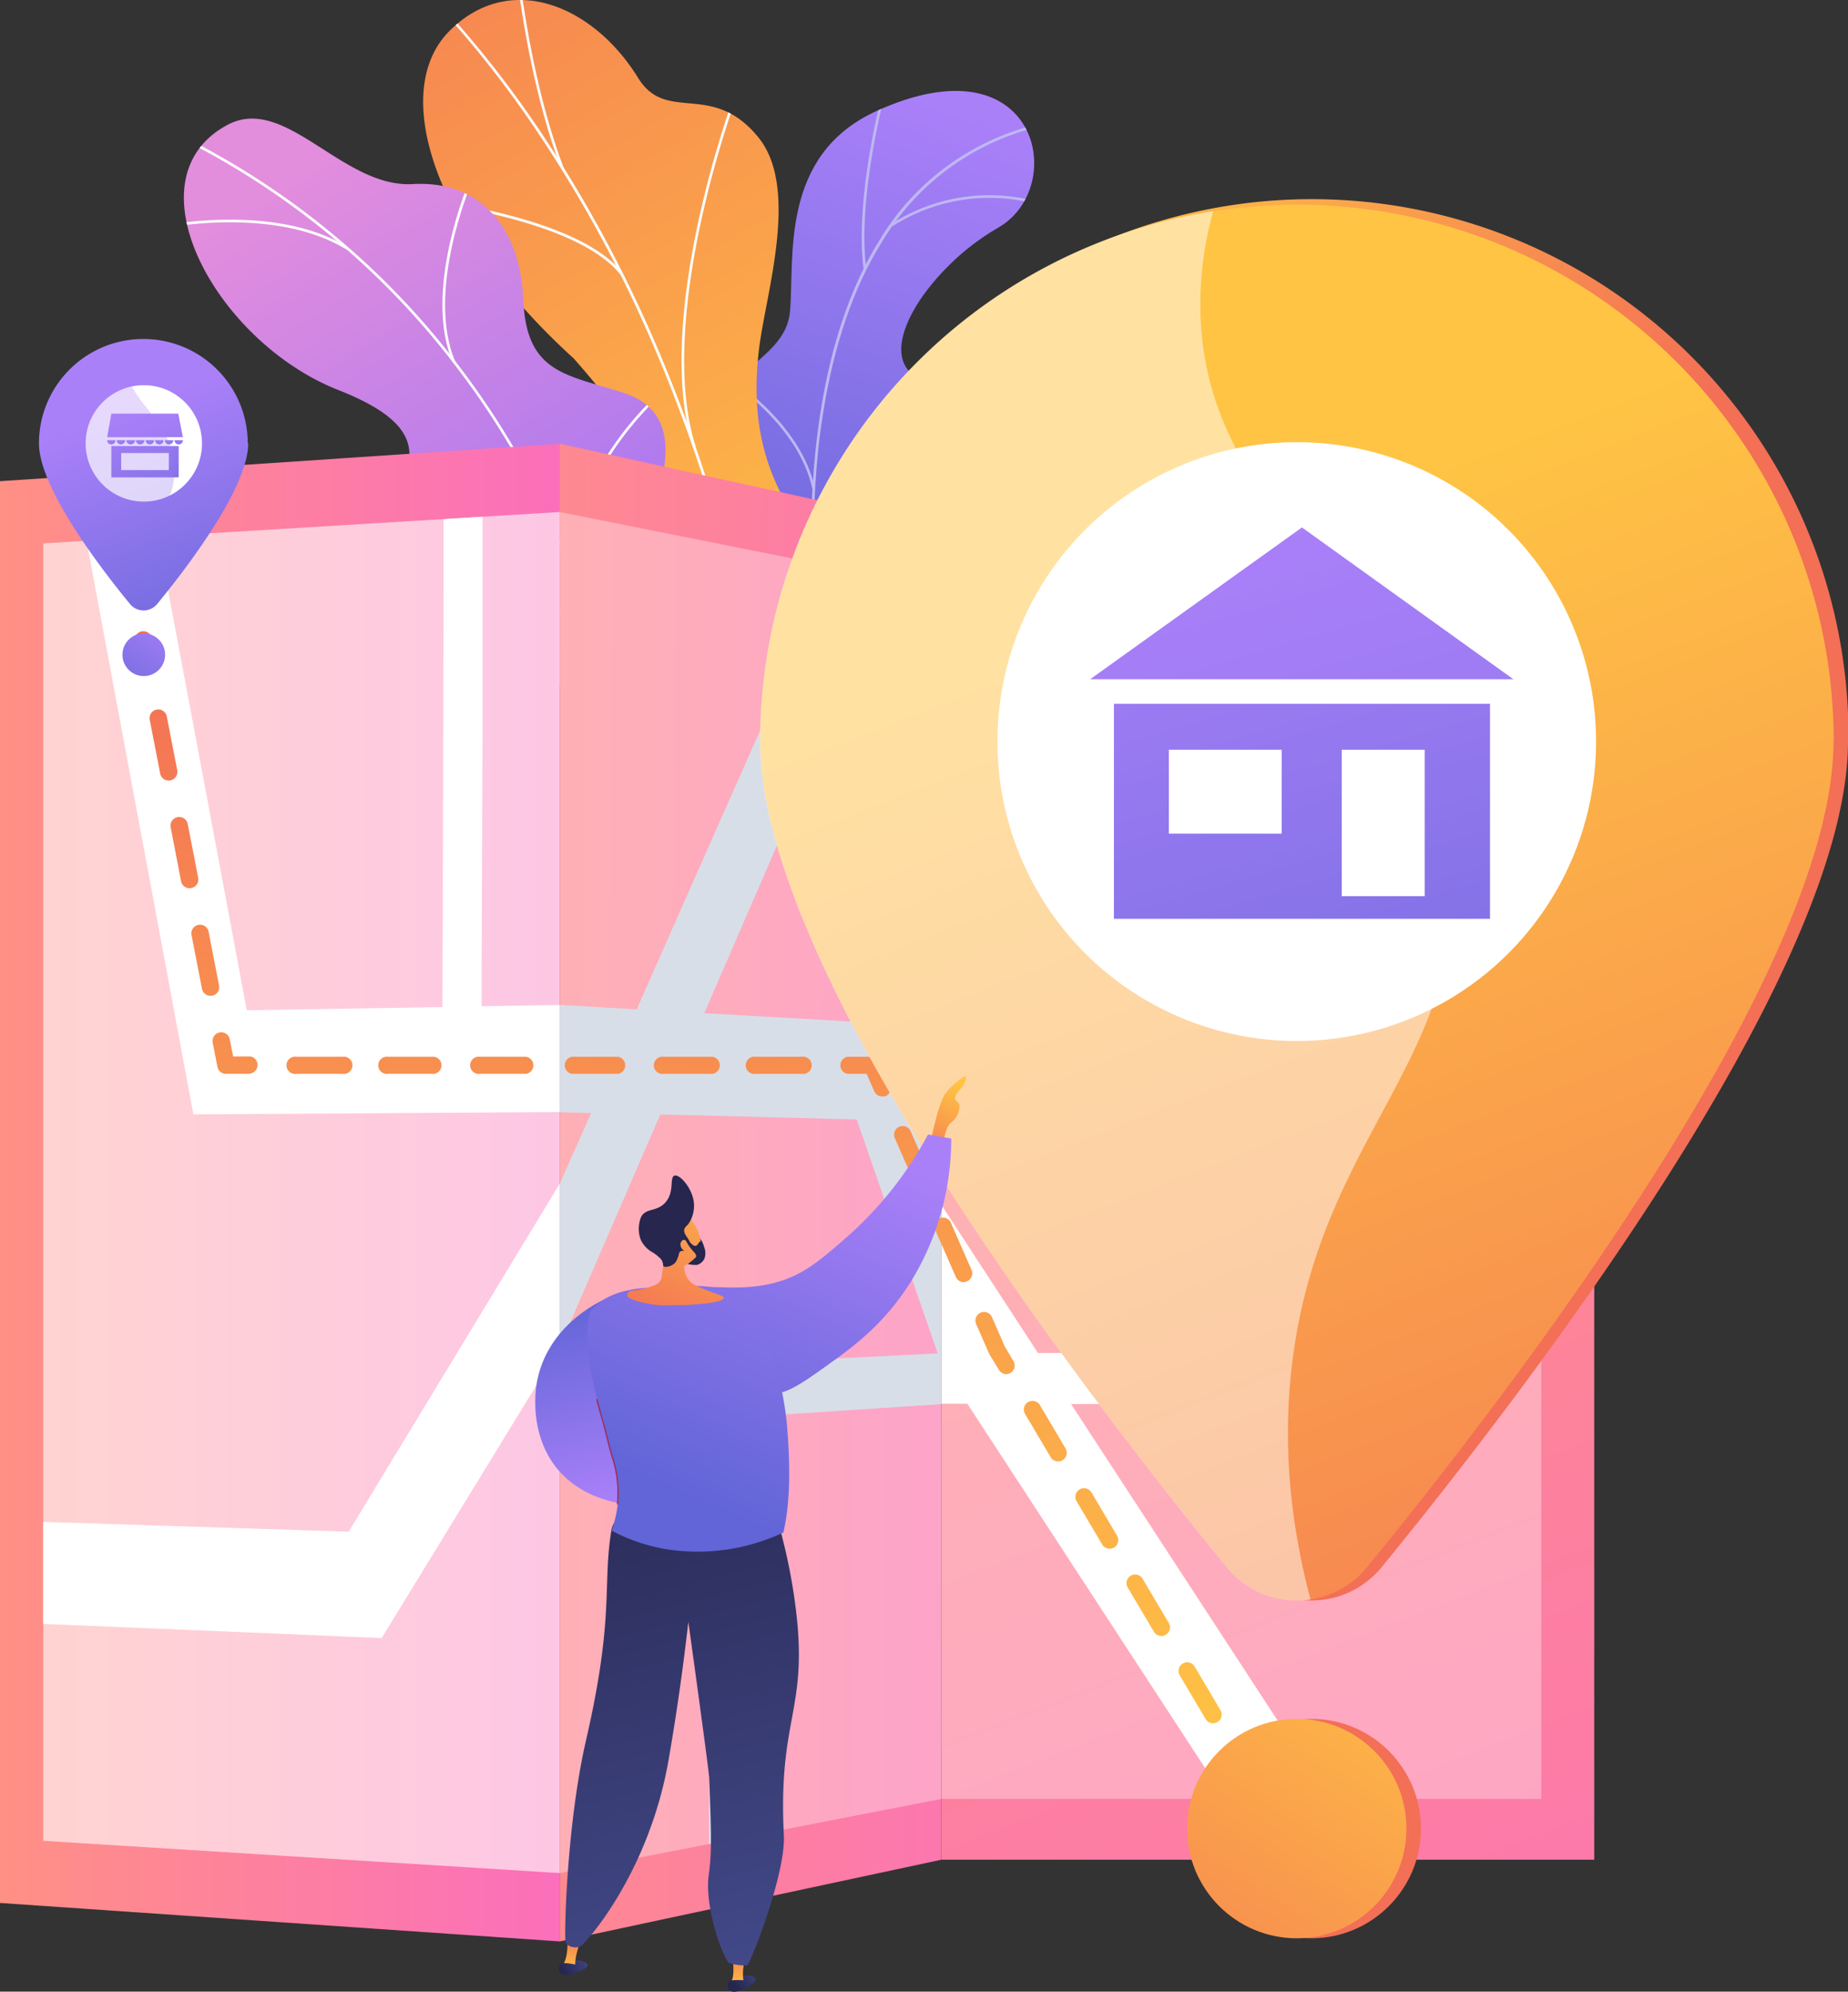 <svg xmlns="http://www.w3.org/2000/svg" xmlns:xlink="http://www.w3.org/1999/xlink" viewBox="0 0 324.85 350"><rect x="0" y="0" width="324.85" height="350" fill="#333333" stroke="none"/><defs><style>.cls-1{fill:none;}.cls-17,.cls-2,.cls-3,.cls-4{fill:#fff;}.cls-2{opacity:0.61;}.cls-3,.cls-4{opacity:0.33;}.cls-4,.cls-47{mix-blend-mode:soft-light;}.cls-5{isolation:isolate;}.cls-6{clip-path:url(#clip-path);}.cls-7{fill:url(#linear-gradient);}.cls-8{fill:#beb8f2;}.cls-9{fill:url(#linear-gradient-2);}.cls-10{clip-path:url(#clip-path-2);}.cls-11{fill:#fcfdfe;}.cls-12{fill:url(#linear-gradient-3);}.cls-13{clip-path:url(#clip-path-3);}.cls-14{fill:#d8dee8;}.cls-15{fill:url(#linear-gradient-4);}.cls-16{clip-path:url(#clip-path-4);}.cls-18{fill:url(#linear-gradient-5);}.cls-19{clip-path:url(#clip-path-5);}.cls-20{fill:url(#linear-gradient-6);}.cls-21{clip-path:url(#clip-path-6);}.cls-22{fill:url(#linear-gradient-7);}.cls-23{fill:url(#linear-gradient-8);}.cls-24{fill:url(#linear-gradient-9);}.cls-25{fill:url(#linear-gradient-10);}.cls-26{fill:url(#linear-gradient-11);}.cls-27{fill:url(#linear-gradient-12);}.cls-28{fill:url(#linear-gradient-13);}.cls-29{fill:url(#linear-gradient-14);}.cls-30{fill:url(#linear-gradient-15);}.cls-31{fill:url(#linear-gradient-16);}.cls-32{fill:url(#linear-gradient-17);}.cls-33{fill:url(#linear-gradient-18);}.cls-34{fill:url(#linear-gradient-19);}.cls-35{fill:url(#linear-gradient-20);}.cls-36{fill:url(#linear-gradient-21);}.cls-37{fill:url(#linear-gradient-22);}.cls-38{fill:url(#linear-gradient-23);}.cls-39{fill:url(#linear-gradient-24);}.cls-40{fill:url(#linear-gradient-25);}.cls-41{opacity:0.3;mix-blend-mode:multiply;}.cls-42{fill:url(#linear-gradient-26);}.cls-43{fill:url(#linear-gradient-27);}.cls-44{fill:url(#linear-gradient-28);}.cls-45{fill:url(#linear-gradient-29);}.cls-46{fill:url(#linear-gradient-30);}.cls-47{opacity:0.5;}.cls-48{fill:url(#linear-gradient-31);}.cls-49{fill:url(#linear-gradient-32);}.cls-50{fill:url(#linear-gradient-33);}.cls-51{fill:url(#linear-gradient-34);}.cls-52{fill:url(#linear-gradient-35);}.cls-53{fill:url(#linear-gradient-36);}.cls-54{fill:url(#linear-gradient-37);}.cls-55{fill:url(#linear-gradient-38);}.cls-56{fill:url(#linear-gradient-39);}.cls-57{fill:url(#linear-gradient-40);}.cls-58{fill:url(#linear-gradient-41);}.cls-59{fill:url(#linear-gradient-42);}.cls-60{fill:url(#linear-gradient-43);}.cls-61{fill:url(#linear-gradient-44);}.cls-62{fill:#26264f;}.cls-63{fill:url(#linear-gradient-45);}.cls-64{fill:#9b305e;}</style><clipPath id="clip-path"><path class="cls-1" d="M137.19,123.68h18s3.39-9.24-1-15.75c-9-13.3,3.27-20.26,8-23.94,7.1-5.56,10.93-13.54.5-17s0-19.65,12.8-27c12.48-7.16,7-33.48-21.48-20.46-17,7.78-14.32,25.78-15.14,35.19s-14.82,10.19-10,21.69c4.09,9.82,11.86,17,5.93,23.73S128.19,114.47,137.19,123.68Z"/></clipPath><linearGradient id="linear-gradient" x1="169.06" y1="18.89" x2="133.21" y2="120.76" gradientUnits="userSpaceOnUse"><stop offset="0" stop-color="#aa80f9"/><stop offset="1" stop-color="#6165d7"/></linearGradient><linearGradient id="linear-gradient-2" x1="144.71" y1="132.96" x2="40.72" y2="-46.87" gradientUnits="userSpaceOnUse"><stop offset="0" stop-color="#ffc444"/><stop offset="1" stop-color="#f36f56"/></linearGradient><clipPath id="clip-path-2"><path class="cls-1" d="M126.45,191.15h26.38s10.52-22.3,1.41-28.89-2.82-25.19-.62-35.49c6-27.95-24.9-29.42-20.11-66,1.28-9.71,7-27.82-.2-36.64-8.17-10.05-16.13-2.3-21.15-10.47C104.3.94,89.63-5.2,79,5.45S76.29,40.71,100.86,63c15.81,18,15.47,22.71,12.55,33.92-2,7.85-12.4,27.64-2.66,37.37s16.83,19.81,11.46,28.27C114,175.45,126.45,191.15,126.45,191.15Z"/></clipPath><linearGradient id="linear-gradient-3" x1="55.92" y1="27.78" x2="117.56" y2="129.25" gradientUnits="userSpaceOnUse"><stop offset="0" stop-color="#e38ddd"/><stop offset="1" stop-color="#9571f6"/></linearGradient><clipPath id="clip-path-3"><path class="cls-1" d="M93.9,126.89h26.95c1.57-3.82,3.58-10.86-2.06-12.59-7.84-2.42-7.92-16.24-5.73-21.11,2.71-6,8.75-20.21-3.32-24.13C99.7,65.8,92.55,65.74,92,52.78S84.34,31.67,72.57,32.35C60.2,33.06,50.18,16.51,40,21.94c-17.74,9.46-2,38.15,19.45,46.59s9,16.09,8.37,26.69c-.91,14.48,18.69,11.54,23.82,17.27C95.67,117,94.87,123.13,93.9,126.89Z"/></clipPath><linearGradient id="linear-gradient-4" y1="209.57" x2="98.39" y2="209.57" gradientUnits="userSpaceOnUse"><stop offset="0" stop-color="#ff9085"/><stop offset="1" stop-color="#fb6fbb"/></linearGradient><clipPath id="clip-path-4"><polygon class="cls-2" points="7.6 323.49 7.6 95.49 98.39 89.98 98.39 329.16 7.6 323.49"/></clipPath><linearGradient id="linear-gradient-5" x1="198.96" y1="148.17" x2="303.47" y2="417.38" gradientTransform="translate(445.73 419.49) rotate(-180)" xlink:href="#linear-gradient-4"/><clipPath id="clip-path-5"><rect class="cls-3" x="111.77" y="156.94" width="212.9" height="105.44" transform="translate(427.88 -8.55) rotate(90)"/></clipPath><linearGradient id="linear-gradient-6" x1="71.04" y1="209.41" x2="195.32" y2="210.16" xlink:href="#linear-gradient-4"/><clipPath id="clip-path-6"><polygon class="cls-4" points="98.39 329.16 98.39 89.98 165.49 103.36 165.49 316.13 98.39 329.16"/></clipPath><linearGradient id="linear-gradient-7" x1="17.76" y1="305.99" x2="25.74" y2="110.98" xlink:href="#linear-gradient-2"/><linearGradient id="linear-gradient-8" x1="26.68" y1="290.72" x2="33.97" y2="112.48" xlink:href="#linear-gradient-2"/><linearGradient id="linear-gradient-9" x1="36.48" y1="306.73" x2="44.46" y2="111.74" xlink:href="#linear-gradient-2"/><linearGradient id="linear-gradient-10" x1="91.65" y1="306.11" x2="99.44" y2="115.85" xlink:href="#linear-gradient-2"/><linearGradient id="linear-gradient-11" x1="147.03" y1="311.25" x2="155.01" y2="116.27" xlink:href="#linear-gradient-2"/><linearGradient id="linear-gradient-12" x1="183.55" y1="308.74" x2="191.25" y2="120.61" xlink:href="#linear-gradient-2"/><linearGradient id="linear-gradient-13" x1="218.75" y1="314.18" x2="226.73" y2="119.18" xlink:href="#linear-gradient-2"/><linearGradient id="linear-gradient-14" x1="22.91" y1="71.26" x2="41.39" y2="118.85" xlink:href="#linear-gradient"/><linearGradient id="linear-gradient-15" x1="30.09" y1="107.77" x2="18.09" y2="125.98" gradientTransform="translate(134.87 71.84) rotate(80.87)" xlink:href="#linear-gradient"/><linearGradient id="linear-gradient-16" x1="18.27" y1="73" x2="26.08" y2="99.55" xlink:href="#linear-gradient"/><linearGradient id="linear-gradient-17" x1="23.89" y1="70.7" x2="37.92" y2="118.46" xlink:href="#linear-gradient"/><linearGradient id="linear-gradient-18" x1="19.83" y1="72.54" x2="27.63" y2="99.09" xlink:href="#linear-gradient"/><linearGradient id="linear-gradient-19" x1="21.39" y1="72.08" x2="29.19" y2="98.63" xlink:href="#linear-gradient"/><linearGradient id="linear-gradient-20" x1="22.95" y1="71.63" x2="30.75" y2="98.18" xlink:href="#linear-gradient"/><linearGradient id="linear-gradient-21" x1="29.18" y1="69.8" x2="36.98" y2="96.35" xlink:href="#linear-gradient"/><linearGradient id="linear-gradient-22" x1="27.62" y1="70.25" x2="35.42" y2="96.8" xlink:href="#linear-gradient"/><linearGradient id="linear-gradient-23" x1="26.06" y1="70.71" x2="33.86" y2="97.26" xlink:href="#linear-gradient"/><linearGradient id="linear-gradient-24" x1="24.5" y1="71.17" x2="32.31" y2="97.72" xlink:href="#linear-gradient"/><linearGradient id="linear-gradient-25" x1="22.72" y1="71.69" x2="30.52" y2="98.24" xlink:href="#linear-gradient"/><linearGradient id="linear-gradient-26" x1="16.3" y1="73.83" x2="34.77" y2="121.42" xlink:href="#linear-gradient"/><linearGradient id="linear-gradient-27" x1="147.21" y1="94.42" x2="241.85" y2="158.19" xlink:href="#linear-gradient-2"/><linearGradient id="linear-gradient-28" x1="68.07" y1="211.89" x2="162.71" y2="275.66" xlink:href="#linear-gradient-2"/><linearGradient id="linear-gradient-29" x1="215.78" y1="96.06" x2="310.8" y2="340.8" xlink:href="#linear-gradient-2"/><linearGradient id="linear-gradient-30" x1="252.68" y1="283.8" x2="190.97" y2="377.47" xlink:href="#linear-gradient-2"/><linearGradient id="linear-gradient-31" x1="220.68" y1="91.62" x2="288.03" y2="320.82" xlink:href="#linear-gradient"/><linearGradient id="linear-gradient-32" x1="211.19" y1="82.42" x2="260.88" y2="251.52" xlink:href="#linear-gradient"/><linearGradient id="linear-gradient-33" x1="-6722.28" y1="190.56" x2="-6715.81" y2="205.45" gradientTransform="matrix(-1, 0, 0, 1, -6553.57, 0)" xlink:href="#linear-gradient-2"/><linearGradient id="linear-gradient-34" x1="-6705.73" y1="201.26" x2="-6679.48" y2="261.68" gradientTransform="matrix(-1, 0, 0, 1, -6553.57, 0)" xlink:href="#linear-gradient"/><linearGradient id="linear-gradient-35" x1="-4057.28" y1="262.64" x2="-4048.56" y2="227.76" gradientTransform="matrix(-1, 0, 0, 1, -3944.49, 0)" xlink:href="#linear-gradient"/><linearGradient id="linear-gradient-36" x1="-4196.46" y1="96.02" x2="-4192.33" y2="99.7" gradientTransform="matrix(-0.99, -0.14, -0.14, 0.99, -4037.43, -339.17)" gradientUnits="userSpaceOnUse"><stop offset="0" stop-color="#444b8c"/><stop offset="1" stop-color="#26264f"/></linearGradient><linearGradient id="linear-gradient-37" x1="-5117.75" y1="99.69" x2="-5117.75" y2="92.48" gradientTransform="matrix(-0.99, -0.14, -0.14, 0.99, -4953.63, -468.68)" xlink:href="#linear-gradient-2"/><linearGradient id="linear-gradient-38" x1="-4196.05" y1="95.56" x2="-4191.91" y2="99.24" xlink:href="#linear-gradient-36"/><linearGradient id="linear-gradient-39" x1="-4078.23" y1="345.71" x2="-4074.09" y2="349.39" gradientTransform="matrix(-1, 0, 0, 1, -3944.49, 0)" xlink:href="#linear-gradient-36"/><linearGradient id="linear-gradient-40" x1="-4999.55" y1="349.4" x2="-4999.55" y2="342.19" gradientTransform="matrix(-1, 0, 0, 1, -4869.8, 0)" xlink:href="#linear-gradient-2"/><linearGradient id="linear-gradient-41" x1="-1218.29" y1="352.7" x2="-1245.26" y2="243.81" gradientTransform="translate(1348.38)" xlink:href="#linear-gradient-36"/><linearGradient id="linear-gradient-42" x1="-6698.17" y1="194.95" x2="-6669.26" y2="261.5" gradientTransform="matrix(-1, 0, 0, 1, -6553.57, 0)" xlink:href="#linear-gradient"/><linearGradient id="linear-gradient-43" x1="-4077.81" y1="345.24" x2="-4073.68" y2="348.92" gradientTransform="matrix(-1, 0, 0, 1, -3944.49, 0)" xlink:href="#linear-gradient-36"/><linearGradient id="linear-gradient-44" x1="-3208.97" y1="1079.74" x2="-3187.55" y2="1106.69" gradientTransform="matrix(-0.97, 0.26, 0.26, 0.97, -3253.22, -5.06)" xlink:href="#linear-gradient-2"/><linearGradient id="linear-gradient-45" x1="-3207.52" y1="1078.38" x2="-3185.12" y2="1106.55" gradientTransform="matrix(-0.97, 0.26, 0.26, 0.97, -3253.22, -5.06)" xlink:href="#linear-gradient-2"/></defs><g class="cls-5"><g id="OBJECTS"><g class="cls-6"><path class="cls-7" d="M137.19,123.68h18s3.39-9.24-1-15.75c-9-13.3,3.27-20.26,8-23.94,7.1-5.56,10.23-12.73,1.69-17.39-9.65-5.26-1.14-19.28,11.61-26.6,12.48-7.16,7-33.48-21.48-20.46-17,7.78-14.32,25.78-15.14,35.19s-14.82,10.19-10,21.69c4.09,9.82,11.86,17,5.93,23.73S128.19,114.47,137.19,123.68Z"/><path class="cls-8" d="M144.94,125.36c0-.23-4.22-23.49-1.41-47.79,1.66-14.29,5.36-26.15,11-35.24a44.5,44.5,0,0,1,30.27-21l.09.46A44,44,0,0,0,155,42.58c-5.63,9-9.31,20.81-11,35-2.8,24.24,1.36,47.43,1.4,47.67Z"/><path class="cls-8" d="M151.79,47.24c-1.57-12.64,3.23-30.55,3.28-30.73l.46.12c-.05.18-4.83,18-3.27,30.55Z"/><path class="cls-8" d="M156.79,39.82l-.25-.39a32.06,32.06,0,0,1,25.23-4.15l-.15.44A31.66,31.66,0,0,0,156.79,39.82Z"/><path class="cls-8" d="M143,93.57l-.46-.11c4.3-18.11,29-22.66,29.27-22.66v.47C171.61,71.29,147.24,75.82,143,93.57Z"/><path class="cls-8" d="M142.82,86c-2.35-11.32-14.68-19.15-14.8-19.22l.24-.4c.13.08,12.63,8,15,19.53Z"/><path class="cls-8" d="M144.83,121.62l-.47,0c.3-3.78,3.23-7.09,5.64-9.2a33.53,33.53,0,0,1,5.19-3.7l.22.41C155.31,109.16,145.38,114.67,144.83,121.62Z"/><path class="cls-8" d="M143.68,116.15c-.9-5.29-9-11.29-11.72-13.26a8.46,8.46,0,0,1-.82-.64l.35-.31-.18.16.18-.16s.38.3.75.57c2.72,2,11,8.09,11.9,13.56Z"/></g><path class="cls-9" d="M122.21,162.57c-4.7,7.4-2.26,15.75.38,21.5a7.89,7.89,0,0,1,2,.7c7,2.72,14.57,4.1,21.89,5.61,1.57.32,3.11.4,4.71.6l1.63.17s10.52-22.3,1.41-28.89-2.82-25.19-.62-35.49c6-27.95-24.9-29.42-20.11-66,1.28-9.71,7-27.82-.2-36.64-8.17-10.05-16.13-2.3-21.15-10.47C104.3.94,89.63-5.2,79,5.45S76.29,40.71,100.86,63c15.81,18,15.47,22.71,12.55,33.92-2,7.85-12.4,27.64-2.66,37.37S127.58,154.11,122.21,162.57Z"/><g class="cls-10"><path class="cls-11" d="M139.09,188.35h-.47c0-3.26,0-6.55-.05-9.77a342.22,342.22,0,0,0-7.8-68.28,275.62,275.62,0,0,0-16.72-51.44A230.58,230.58,0,0,0,94.34,23a182.48,182.48,0,0,0-16.41-21C77,1,75.88-.08,74.84-1.1,73.44-2.47,72-3.89,70.73-5.41l.36-.3a58.77,58.77,0,0,0,4.08,4.27c1,1,2.12,2.08,3.11,3.17a183.78,183.78,0,0,1,16.46,21,231,231,0,0,1,19.74,35.91,275.6,275.6,0,0,1,16.75,51.53A343.12,343.12,0,0,1,139,178.56C139.1,181.79,139.11,185.08,139.09,188.35Z"/><path class="cls-11" d="M121.85,78.68c-7.17-22.58,6.75-60.59,6.89-61l.44.17c-.14.38-14,38.24-6.88,60.67Z"/><path class="cls-11" d="M136.25,143.14c-3-15.57-29.59-30.88-29.86-31l.23-.41c.27.15,27,15.57,30.09,31.35Z"/><path class="cls-11" d="M137.2,152.26c-.13-10.6,5.32-25.1,15.37-40.82.23-.36.41-.64.43-.7l.18.09h.28c0,.09,0,.09-.5.87-10,15.64-15.42,30.05-15.29,40.56Z"/><path class="cls-11" d="M138.58,182.37c-3.39-10.81-19.12-17-19.28-17.07l.17-.44c.16.06,16.11,6.35,19.56,17.37Z"/><path class="cls-11" d="M139.36,188.48l-.44-.16c3.27-8.83,9.17-17,18-25l.32.35C148.46,171.62,142.6,179.73,139.36,188.48Z"/><path class="cls-11" d="M98.61,29.55c-4.67-12.3-6.72-26.28-7.39-30.87C91.1-2.13,91-2.77,91-2.87L91.42-3c0,.13.11.57.26,1.63.67,4.58,2.72,18.52,7.37,30.77Z"/><path class="cls-11" d="M109.11,48.33c-7.42-9.52-32.37-12.53-32.62-12.56l.05-.47A105.85,105.85,0,0,1,90.13,38c9.67,2.6,16.18,6,19.35,10Z"/></g><path class="cls-12" d="M94.53,118.91l.32.14c7.53,2.91,15.54,4.37,23.33,6,1,.22,2.11.4,3.17.56,1.41-3.94,2.49-9.74-2.56-11.29-7.84-2.42-7.92-16.24-5.73-21.11,2.71-6,8.75-20.21-3.32-24.13C99.7,65.8,92.55,65.74,92,52.78S84.34,31.67,72.57,32.35C60.2,33.06,50.18,16.51,40,21.94c-17.74,9.46-2,38.15,19.45,46.59s9,16.09,8.37,26.69c-.91,14.48,18.69,11.54,23.82,17.27A11.85,11.85,0,0,1,94.53,118.91Z"/><g class="cls-13"><path class="cls-11" d="M106.65,122.64A141.69,141.69,0,0,0,80.7,65.12,138.38,138.38,0,0,0,32.44,24.64l.21-.42A138.72,138.72,0,0,1,81.07,64.84a142,142,0,0,1,26,57.7Z"/><path class="cls-11" d="M100.66,100.19h-.47c.08-17,14.68-30.19,14.82-30.33l.32.36C115.18,70.35,100.74,83.38,100.66,100.19Z"/><path class="cls-11" d="M104.91,115c-7.87-14.75-38.49-17-38.8-17l0-.47c.32,0,31.19,2.28,39.19,17.26Z"/><path class="cls-11" d="M79.6,63.72c-5.4-12.61,2.85-31.84,2.94-32l.43.18c-.08.2-8.26,19.24-2.93,31.66Z"/><path class="cls-11" d="M61,43.91c-12.89-8-33-3.69-33.2-3.64l-.1-.46c.21-.05,20.5-4.4,33.54,3.69Z"/></g><path class="cls-14" d="M138.84,147.6l.15.76c-13.07-.09-28.89-6.39-29-6.46s.16-.86.2-1a.22.22,0,0,1,.29-.12c.16.06,15.42,6.26,28.4,6.35a.22.22,0,0,1,0,.44Z"/><polygon class="cls-15" points="98.39 341.17 0 334.41 0 84.56 98.39 77.98 98.39 341.17"/><polygon class="cls-2" points="7.6 323.49 7.6 95.49 98.39 89.98 98.39 329.16 7.6 323.49"/><g class="cls-16"><path class="cls-17" d="M367.73,149.2l-97.62,2.59c-.33-48.38-.6-117.5-.07-123.92a12.05,12.05,0,0,1-1.14,4L256,21.78c-1.38,2.91-1.43,5.34-1.54,11.84-.06,3.69-.11,9-.13,15.73,0,11.3,0,26.9,0,46.36.12,33.11.36,66.41.37,66.74l.07,10.06,33.49-.56v72.47l-63.16-1.08-37.74-68.16-51.84.84L205.15,62.29l-11-12.14L117.6,176.3l-32.94.53c0-11.44.12-31.78.17-52,0-17.9,0-32.22,0-42.58,0-20.65-.13-20.89-.59-22.2l-6.16,4.9a6.18,6.18,0,0,1-.31-1.39c.33,4.3.18,67,0,113.41l-34.39.56C37.14,144.15,22.54,66.24,22,64.08L10.59,70.64l0-.13c.62,3,13.53,72.29,22.16,118.65L34,195.83l72.07-.46-44.78,73.8-87.87-2.83v17.6l93.67,3.92,56.7-92.6,56.44-.36L206.6,243l-69.78-1.2V378.51l7.31.63v-127l68.33,1.53,68.92,125.57,12.68-11.4-63-113.76,65.66,1.47V171.81l71-1.2Z"/></g><rect class="cls-18" x="165.49" y="92.68" width="114.75" height="234.12" transform="translate(445.73 419.49) rotate(180)"/><rect class="cls-3" x="111.77" y="156.94" width="212.9" height="105.44" transform="translate(427.88 -8.55) rotate(90)"/><g class="cls-19"><path class="cls-17" d="M312.65,162.28H225.43c-.3-39.58-.55-96.13-.06-101.35a8.25,8.25,0,0,1-1.07,3.2l-12.18-9.2c-1.31,2.3-1.35,4.3-1.46,9.64-.06,3-.1,7.4-.12,13,0,9.31,0,22.16,0,38.2.11,27.28.34,54.72.35,55L211,179h31.26v58.76H182.45L145,180.33H91.09l71.71-95-11-11-80,106H35.44c.05-10.26.14-28.49.19-46.65,0-16,0-28.87,0-38.16C35.6,77,35.51,76.79,35,75.58l-6.94,4a4.42,4.42,0,0,1-.35-1.27c.37,3.88.2,60.31,0,102H-11.93C-19.27,149.59-36.65,77-37.24,74.93l-13.83,5.29,0-.12c.76,2.85,16.32,67.83,26.59,110.81l1.47,6.16H59.17L8.83,263.78h-106v16.74H15.49l63-83.45h59.2l26.58,40.71H92.48V357.09h7.75V246.69h69.82l65.86,100.89,11.67-10-59.31-90.85H250V179h62.64Z"/></g><polygon class="cls-20" points="165.49 326.81 98.39 341.17 98.39 77.98 165.49 92.69 165.49 326.81"/><polygon class="cls-4" points="98.39 329.16 98.39 89.98 165.49 103.36 165.49 316.13 98.39 329.16"/><g class="cls-21"><path class="cls-14" d="M232.56,168.44,195,165.05c-.15-37.42-.26-90.91,0-95.77a12.5,12.5,0,0,1-.5,2.88l-5.74-10.35c-.63,2-.65,3.92-.7,9,0,2.9,0,7.07-.06,12.39,0,8.92,0,21.23,0,36.6.06,26.14.17,52.43.17,52.69l0,7.94,14.51.86V236l-28.51,1.41-19.58-57.61-30.79-1.75,40.29-92.92-5.83-12.45L111.92,177.38,88.15,176c0-11.71.1-32.53.13-53.26,0-18.31,0-33,0-43.58,0-21.16-.1-21.42-.45-22.89l-4.76,3.39a9.4,9.4,0,0,1-.24-1.52c.25,4.54.14,69.51,0,117.56L54.19,174.1c-5.61-37.68-19.26-129.35-19.73-132L23.17,46l0-.16c.63,3.75,13.29,87.19,21.39,140.7l1.14,7.56,58.21,1.5L69.52,273.18l-86.91,8.47V304l91.68-11.77,41.79-96.39,34.53.89,14.23,41.11-40.2,2V368.11l4.62-1.25V249.13l38.59-2.54,32,92.33,5.27-10.63-28-82.31,29.07-1.91V181.53l26.4,1.56Z"/></g><path class="cls-22" d="M26,118.25A1.53,1.53,0,0,1,24.52,117l-.83-4.26a1.52,1.52,0,0,1,3-.58l.83,4.26a1.52,1.52,0,0,1-1.2,1.78Z"/><path class="cls-23" d="M37,175a1.52,1.52,0,0,1-1.49-1.22l-1.84-9.46a1.52,1.52,0,1,1,3-.58l1.84,9.46a1.52,1.52,0,0,1-1.2,1.78Zm-3.68-18.91a1.53,1.53,0,0,1-1.49-1.23L30,145.39a1.51,1.51,0,1,1,3-.58l1.84,9.46a1.51,1.51,0,0,1-1.2,1.78A1.36,1.36,0,0,1,33.36,156.08Zm-3.68-18.92a1.51,1.51,0,0,1-1.48-1.23l-1.84-9.45a1.52,1.52,0,0,1,3-.58l1.84,9.46a1.53,1.53,0,0,1-1.5,1.8Z"/><path class="cls-24" d="M44,188.71H39.71a1.52,1.52,0,0,1-1.49-1.23l-.83-4.26a1.52,1.52,0,0,1,3-.57l.59,3H44a1.52,1.52,0,0,1,0,3Z"/><path class="cls-25" d="M140.92,188.71h-8.07a1.52,1.52,0,1,1,0-3h8.07a1.52,1.52,0,1,1,0,3Zm-16.15,0H116.7a1.52,1.52,0,1,1,0-3h8.07a1.52,1.52,0,1,1,0,3Zm-16.14,0h-8.08a1.52,1.52,0,0,1,0-3h8.08a1.52,1.52,0,0,1,0,3Zm-16.15,0H84.41a1.52,1.52,0,1,1,0-3h8.07a1.52,1.52,0,0,1,0,3Zm-16.15,0H68.26a1.52,1.52,0,1,1,0-3h8.07a1.52,1.52,0,0,1,0,3Zm-16.14,0H52.12a1.52,1.52,0,1,1,0-3h8.07a1.52,1.52,0,1,1,0,3Z"/><path class="cls-26" d="M155.07,192.68a1.51,1.51,0,0,1-1.39-.91l-1.34-3.06H149a1.52,1.52,0,0,1,0-3h4.34a1.53,1.53,0,0,1,1.39.91l1.74,4a1.53,1.53,0,0,1-.78,2A1.49,1.49,0,0,1,155.07,192.68Z"/><path class="cls-27" d="M213.24,302.83a1.51,1.51,0,0,1-1.31-.74l-4.55-7.67a1.52,1.52,0,0,1,2.62-1.55l4.54,7.67a1.52,1.52,0,0,1-.53,2.08A1.54,1.54,0,0,1,213.24,302.83Zm-9.09-15.33a1.52,1.52,0,0,1-1.31-.75l-4.54-7.67a1.52,1.52,0,1,1,2.61-1.54l4.54,7.66a1.51,1.51,0,0,1-.53,2.08A1.46,1.46,0,0,1,204.15,287.5Zm-9.09-15.34a1.53,1.53,0,0,1-1.31-.74l-4.54-7.67a1.52,1.52,0,0,1,2.61-1.55l4.54,7.67a1.52,1.52,0,0,1-.53,2.08A1.54,1.54,0,0,1,195.06,272.16ZM186,256.82a1.52,1.52,0,0,1-1.31-.74l-4.54-7.67a1.52,1.52,0,0,1,2.61-1.55l4.54,7.67a1.52,1.52,0,0,1-.53,2.08A1.54,1.54,0,0,1,186,256.82Zm-9.09-15.33a1.53,1.53,0,0,1-1.31-.75L174,238.13l-.09-.16-2.36-5.39a1.52,1.52,0,0,1,2.78-1.21l2.32,5.3,1.5,2.53a1.5,1.5,0,0,1-.53,2.07A1.46,1.46,0,0,1,176.88,241.49Zm-7.49-16.16a1.52,1.52,0,0,1-1.39-.91l-3.58-8.16A1.52,1.52,0,1,1,167.2,215l3.58,8.16a1.51,1.51,0,0,1-.78,2A1.49,1.49,0,0,1,169.39,225.33ZM162.23,209a1.53,1.53,0,0,1-1.39-.9l-3.58-8.17a1.52,1.52,0,0,1,2.78-1.22l3.58,8.17a1.53,1.53,0,0,1-.78,2A1.66,1.66,0,0,1,162.23,209Z"/><path class="cls-28" d="M220,314.23a1.53,1.53,0,0,1-1.31-.75l-2.21-3.72a1.52,1.52,0,0,1,2.61-1.55l2.21,3.73a1.52,1.52,0,0,1-.53,2.08A1.54,1.54,0,0,1,220,314.23Z"/><path class="cls-29" d="M43.63,77.92c0,7.84-11,22.15-16,28.22a3.09,3.09,0,0,1-4.78,0c-5-6.07-16-20.38-16-28.22a18.35,18.35,0,0,1,36.7,0Z"/><circle class="cls-17" cx="25.28" cy="77.92" r="10.23"/><circle class="cls-30" cx="25.28" cy="115.06" r="3.75" transform="translate(-92.34 121.76) rotate(-80.87)"/><path class="cls-31" d="M19.57,78.1a.74.74,0,0,0,.74-.74H18.83A.74.74,0,0,0,19.57,78.1Z"/><polygon class="cls-32" points="31.34 72.69 19.58 72.69 18.83 76.83 32.15 76.83 31.34 72.69"/><path class="cls-33" d="M21.26,78.1a.75.75,0,0,0,.75-.74H20.52A.74.74,0,0,0,21.26,78.1Z"/><path class="cls-34" d="M23,78.1a.74.74,0,0,0,.75-.74H22.21A.74.74,0,0,0,23,78.1Z"/><path class="cls-35" d="M24.65,78.1a.74.74,0,0,0,.74-.74H23.9A.75.75,0,0,0,24.65,78.1Z"/><path class="cls-36" d="M31.42,78.1a.75.75,0,0,1-.75-.74h1.49A.74.74,0,0,1,31.42,78.1Z"/><path class="cls-37" d="M29.72,78.1a.74.74,0,0,1-.74-.74h1.49A.75.75,0,0,1,29.72,78.1Z"/><path class="cls-38" d="M28,78.1a.74.74,0,0,1-.74-.74h1.49A.75.75,0,0,1,28,78.1Z"/><path class="cls-39" d="M26.34,78.1a.74.74,0,0,1-.74-.74h1.48A.74.74,0,0,1,26.34,78.1Z"/><path class="cls-40" d="M19.57,78.39v5.5H31.41v-5.5Zm10.11,4.22H21.3v-3h8.38Z"/><g class="cls-41"><path class="cls-42" d="M25.2,98.61c1.16-7.67,6.22-10.12,5.36-17.36-1-8.35-8.4-10.57-8.58-18a11.92,11.92,0,0,1,.45-3.45A18.35,18.35,0,0,0,6.93,77.92c0,7.84,11,22.15,16,28.22a3.09,3.09,0,0,0,2.86,1.1A20.89,20.89,0,0,1,25.2,98.61Z"/></g><path class="cls-43" d="M324.85,130.32c0,40.31-56.48,113.88-82,145.11a15.91,15.91,0,0,1-24.61,0c-25.56-31.23-82-104.8-82-145.11a94.35,94.35,0,1,1,188.69,0Z"/><circle class="cls-44" cx="230.5" cy="321.34" r="19.28"/><path class="cls-45" d="M322.3,130.32c0,40.31-56.48,113.88-82,145.11a15.91,15.91,0,0,1-24.61,0c-25.57-31.23-82.05-104.8-82.05-145.11a94.35,94.35,0,0,1,188.7,0Z"/><circle class="cls-17" cx="227.95" cy="130.32" r="52.62"/><circle class="cls-46" cx="227.95" cy="321.34" r="19.28"/><g class="cls-47"><path class="cls-17" d="M227.53,236.7c6-39.43,32-52,27.55-89.27-5.15-42.92-43.16-54.36-44.07-92.56a60.5,60.5,0,0,1,2.26-17.76,94.37,94.37,0,0,0-79.67,93.21c0,40.31,56.48,113.88,82.05,145.11a15.85,15.85,0,0,0,14.72,5.65C225.79,263.81,225.66,249.07,227.53,236.7Z"/></g><polygon class="cls-48" points="228.86 92.69 191.64 119.36 266.02 119.36 228.86 92.69"/><path class="cls-49" d="M195.81,123.68v37.78h66.11V123.68Zm29.49,22.81H205.47V131.75H225.3Zm25.14,11H235.86V131.75h14.58Z"/><path class="cls-50" d="M163.55,200.92s1.26-6.62,2.53-8.59a11.26,11.26,0,0,1,3.63-3.24s.5.81-1.07,2.52-.26,1.87,0,2.42a3.63,3.63,0,0,1-1.43,3.23c-1.13.7-1.55,4.54-1.55,4.54Z"/><path class="cls-51" d="M167.21,200.07l-4.08-.7a64.4,64.4,0,0,1-14.47,18.2c-4.59,4-7.55,6.55-12.42,7.84-7.2,1.91-13.42-.33-14.22,1.69-.4,1,1,2.06,3.16,4.68,6.39,7.64,5.79,11.75,9.3,12.89,2.9.93,5.81-1.08,10.77-4.62,4.5-3.21,10.15-7.24,14.92-14.92A47.67,47.67,0,0,0,167.21,200.07Z"/><path class="cls-52" d="M107.23,227.92c-.66.25-10.75,4.27-12.82,14.8-.17.85-1.79,9.9,4.35,16.29,6.88,7.17,20.13,7,25.39,1a10.81,10.81,0,0,0,2.23-4.25h0L125,252.08a9.06,9.06,0,0,0-5.23-2.83c-3-.75-5.32.6-7-.86a4.56,4.56,0,0,1-1.32-3c-.58-3.54,1.41-5.72,1.56-7.9.11-1.64.68-5.21-1.45-7.55A6.93,6.93,0,0,0,107.23,227.92Z"/><path class="cls-53" d="M103.3,345.29c-.11-.64-2.21-1.23-3.25-.36-.51.43-.86,1.3-.57,1.7.11.14-.33.39.09.4C101,347,103.42,345.94,103.3,345.29Z"/><path class="cls-54" d="M101.11,345.53l-2.15-.3c1-1.21.81-5,.81-5l2.29.51s-.26,1.05-.71,2.6A10,10,0,0,0,101.11,345.53Z"/><path class="cls-55" d="M101.3,345.26s-2.59-.59-2.87-.08-.5,1.89,1.14,1.85S101.45,345.7,101.3,345.26Z"/><path class="cls-56" d="M132.85,347.73c-.21-.63-2.36-.92-3.27.09-.45.5-.68,1.41-.33,1.76.13.13-.27.44.15.38C130.8,349.78,133.05,348.35,132.85,347.73Z"/><path class="cls-57" d="M130.71,348.27h-2.18c.82-1.33.11-5.09.11-5.09l2.33.18s-.11,1.08-.33,2.67A9.76,9.76,0,0,0,130.71,348.27Z"/><path class="cls-58" d="M136.34,266a100.29,100.29,0,0,1,3.38,15.43c2.64,19.21-3,19.83-1.93,41.12.34,6.8-5.89,22.47-6.43,22.82a8,8,0,0,1-.86,0,8.62,8.62,0,0,1-2.2-.37c-1-.17-4.54-9.79-3.71-15.52.58-4.05.41-8.39.07-17.09C124.61,311,121,285,121,285h0c-1.09,9.63-2.35,17.8-3.45,24.14-3.51,20.37-14.93,32.7-15.52,32.9a2.4,2.4,0,0,1-2.07-.14,1.42,1.42,0,0,1-.52-.59c-.31-.24.09-20.34,3.57-35.46,5.06-22,2.86-27.09,4.46-36.9C108.85,260.51,136.34,266,136.34,266Z"/><path class="cls-59" d="M115.92,226.21c3.36-.1,11.08-1.28,15.33,2.54.07.07-.8.53-.37,1a28,28,0,0,1,3,4.31,29.46,29.46,0,0,1,2.52,6.24,53.55,53.55,0,0,1,2,10.88c.78,10.22,0,14.93-.69,18.13a35.42,35.42,0,0,1-20.18,3,31.44,31.44,0,0,1-10-3.32c2.42-7.32.52-11.23-.38-14.84-1.27-5.15-1.29-4.76-2.34-8.85-1.74-6.75-2-13.65-.83-15.06C107.13,226.44,112.92,226.3,115.92,226.21Z"/><path class="cls-60" d="M130.86,348s-2.65-.23-2.86.32-.22,1.94,1.4,1.66S131.07,348.39,130.86,348Z"/><path class="cls-61" d="M123,219.92a5.85,5.85,0,0,0-.63-4.18c-.89-1.64-1.12-1.87-1.54-2.15l-.59-.37-.07,0a6.55,6.55,0,0,0-1.94-.12c-.83.18-1.72,3.58-1.47,8.4,0,.18-.07.37-.1.55-.13.76-.24,1.51-.32,2.24a1.86,1.86,0,0,1-1.19,1.54c-4.45,1.67-4.44.33-4.9,1.78-.25.78,4.8,2,7.28,1.77,5.58,0,10.13-.56,9.64-1.44-.22-.39-4.54-1.52-5.76-2.64a3.69,3.69,0,0,1-1.12-2.84C120.61,222.26,122.57,221.37,123,219.92Z"/><path class="cls-62" d="M122,211.86a5.63,5.63,0,0,1-1.07,3.34,2.75,2.75,0,0,0-.54.59.67.67,0,0,0-.08.17c-.33.94,1.17,2,.88,2.47s-1.23-.1-1.35.16.73.76.6,1.06-.61,0-.94.36c-.17.17-.12.31-.29.83a5.33,5.33,0,0,1-.34.8c-.52.88-2,1.2-2.26.85-.08-.1,0-.18-.09-.51a2.52,2.52,0,0,0-.28-.65,6.89,6.89,0,0,0-1.77-1.39,5,5,0,0,1-1.85-2.1c0-.1-.06-.18-.08-.24a5.58,5.58,0,0,1,.14-3.7c.83-1.67,2.7-.88,4.23-2.53,1.76-1.9.71-4.5,1.67-4.78S122,209.1,122,211.86Z"/><path class="cls-63" d="M120.6,218.08c-.36-.5-1,0-1,.62s.63,1.33,1.24,1.2S121.09,218.76,120.6,218.08Z"/><path class="cls-64" d="M108.54,264.39h0a.14.14,0,0,1-.11-.14,20.19,20.19,0,0,0-1-8.44c-.16-.57-.31-1.1-.45-1.64-.72-2.92-1-4-1.37-5.24-.22-.78-.45-1.58-.8-2.93a.13.13,0,0,1,.09-.15.13.13,0,0,1,.15.09c.35,1.34.58,2.15.79,2.92.34,1.2.66,2.33,1.38,5.26.13.53.29,1.06.45,1.62a20.63,20.63,0,0,1,1,8.54A.13.13,0,0,1,108.54,264.39Z"/><path class="cls-62" d="M120.3,217l.85,1.11s.92,1.35,1.45.61.55-.59.58-.57h0s-.06-.3-.12-.56a5.08,5.08,0,0,1,.72,1.56,2.76,2.76,0,0,1,0,2.13,2.11,2.11,0,0,1-1.24,1,5.7,5.7,0,0,1-1.64-.16s1.45-1.05,1.47-1.3c.06-.68-.88-1-1.58-2.44A5.61,5.61,0,0,1,120.3,217Z"/></g></g></svg>